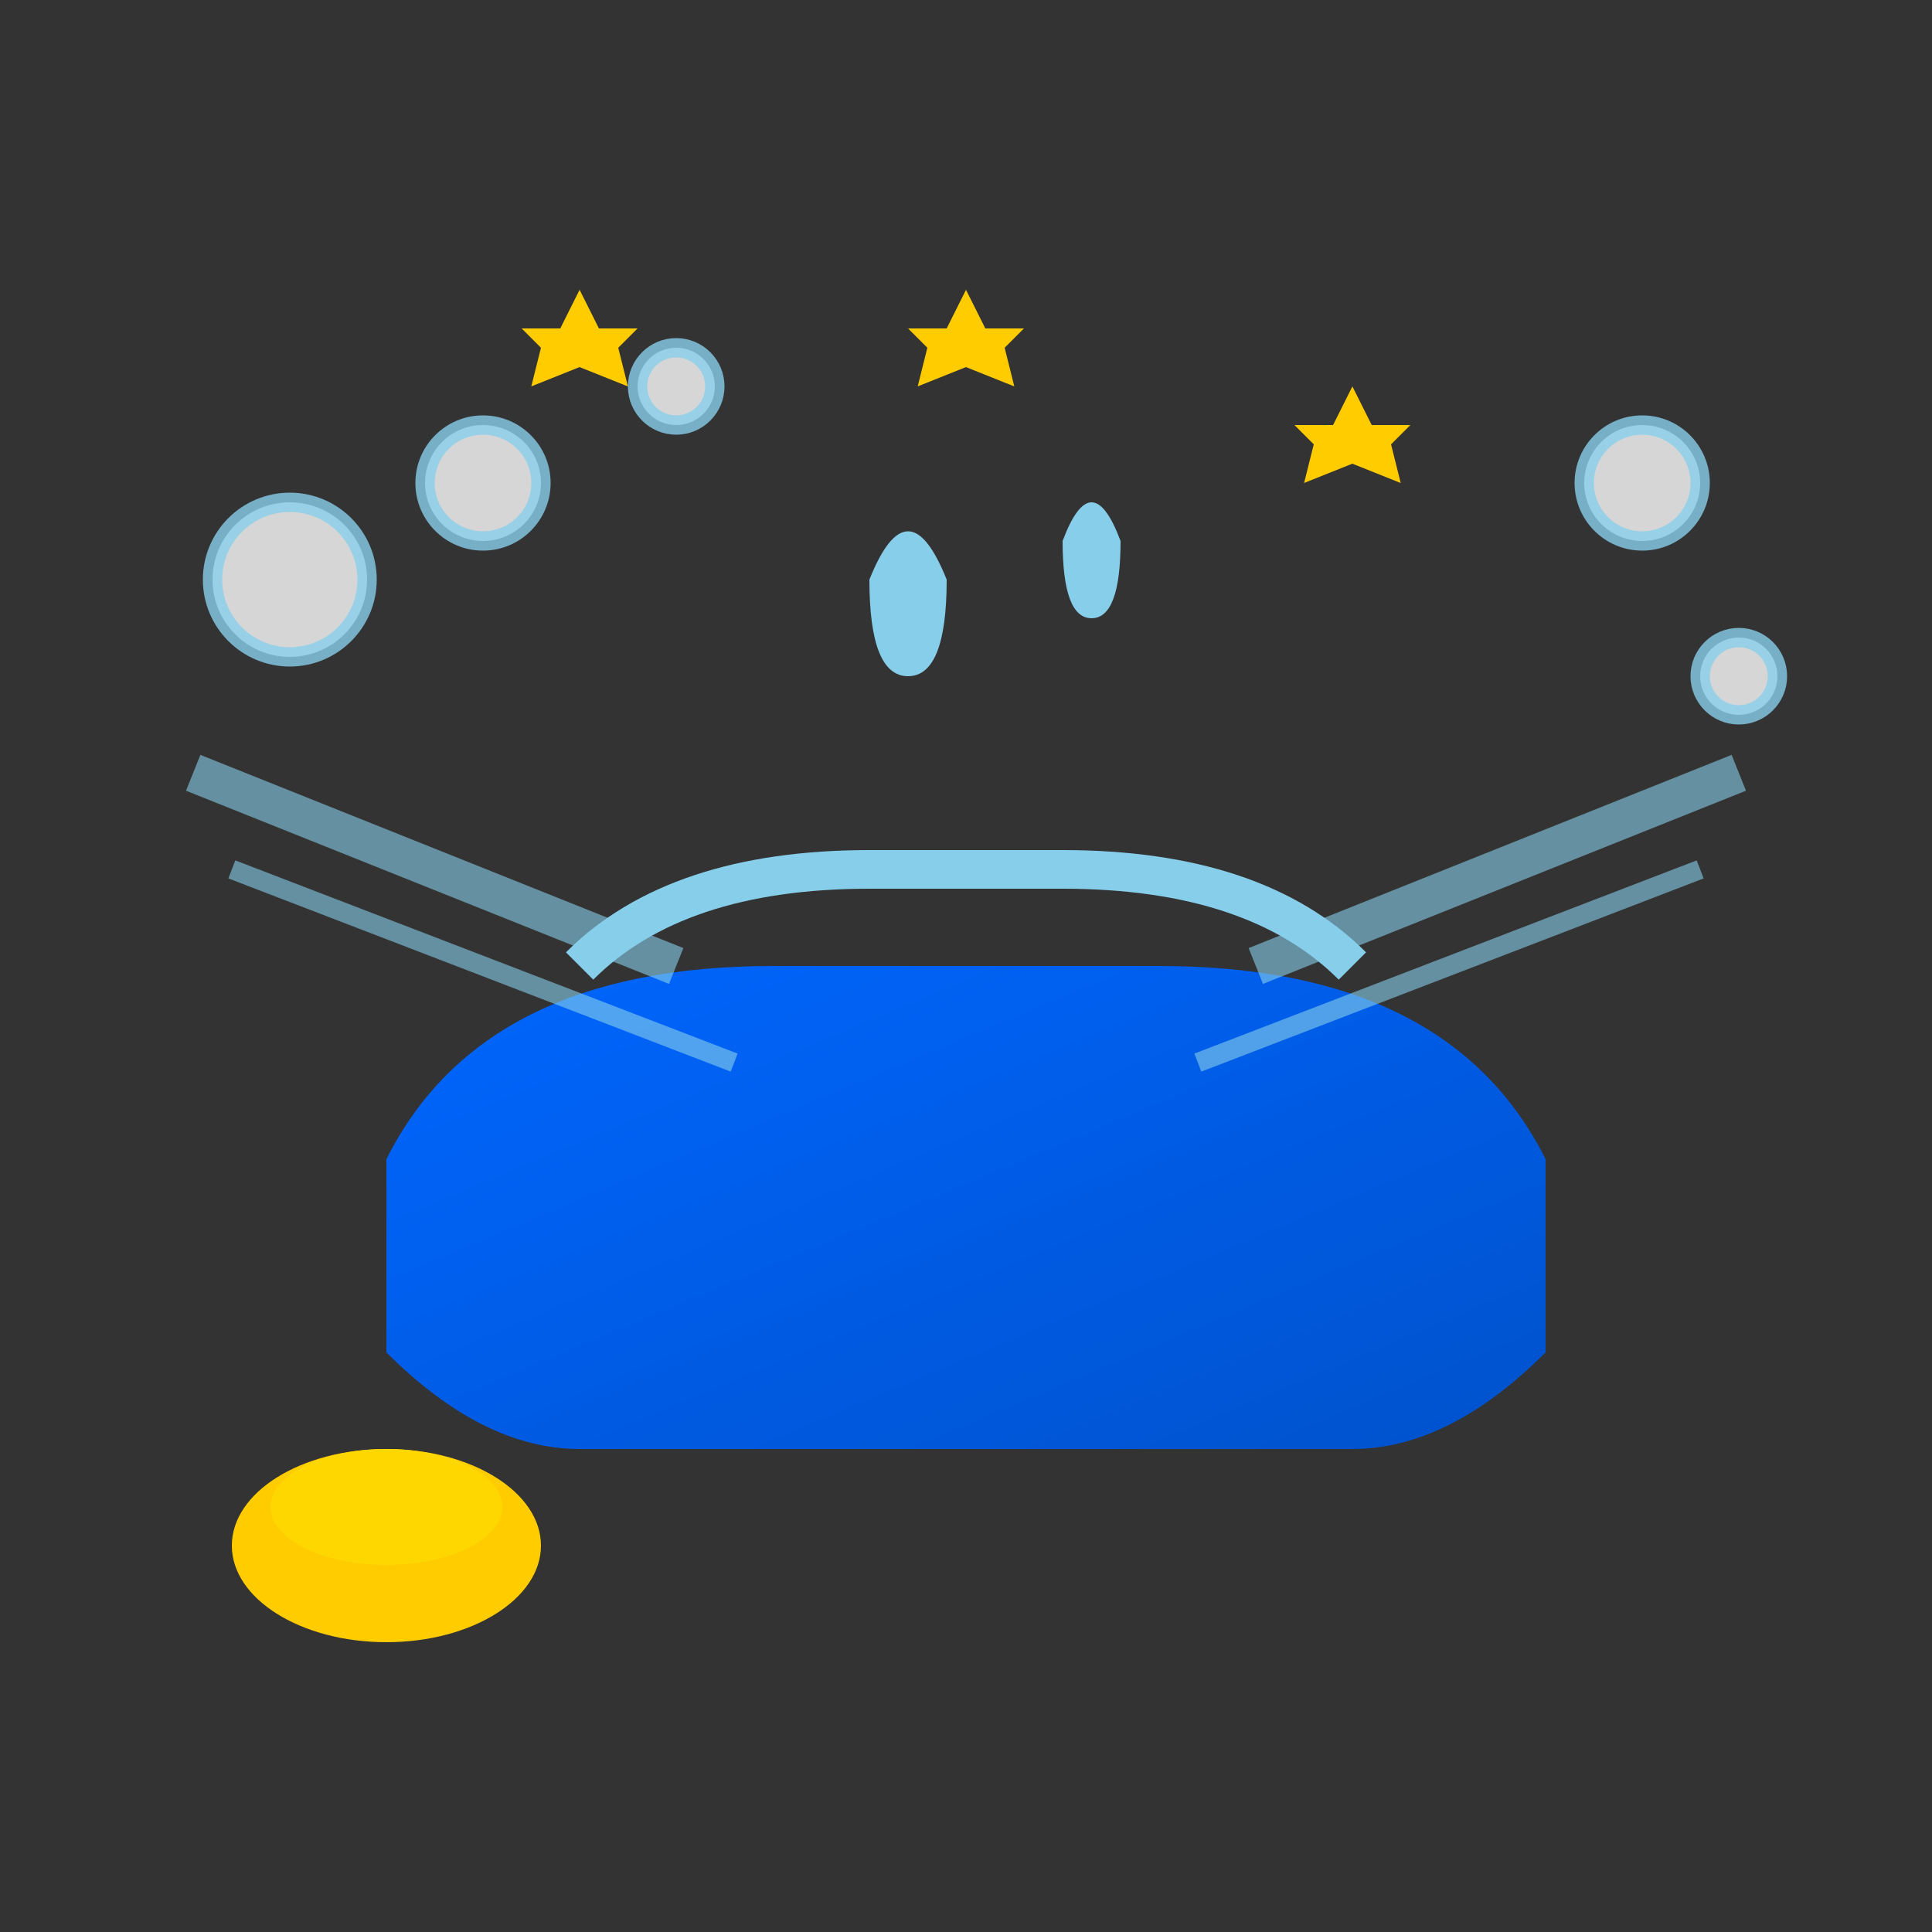 <svg width="100" height="100" viewBox="0 0 100 100" fill="none" xmlns="http://www.w3.org/2000/svg">
  <rect x="0" y="0" width="100" height="100" fill="#333333" stroke="none"/>
  <defs>
    <linearGradient id="carBodyGrad" x1="0%" y1="0%" x2="100%" y2="100%">
      <stop offset="0%" style="stop-color:#0066FF;stop-opacity:1" />
      <stop offset="100%" style="stop-color:#0052CC;stop-opacity:1" />
    </linearGradient>
  </defs>
  
  <!-- Car body outline -->
  <path d="M20 60 Q25 50 40 50 L60 50 Q75 50 80 60 L80 70 Q75 75 70 75 L30 75 Q25 75 20 70 Z" fill="url(#carBodyGrad)"/>
  
  <!-- Car windows -->
  <path d="M30 50 Q35 45 45 45 L55 45 Q65 45 70 50" stroke="#87CEEB" stroke-width="2" fill="none"/>
  
  <!-- Soap bubbles -->
  <circle cx="15" cy="30" r="4" fill="#FFFFFF" opacity="0.8" stroke="#87CEEB" stroke-width="1"/>
  <circle cx="25" cy="25" r="3" fill="#FFFFFF" opacity="0.8" stroke="#87CEEB" stroke-width="1"/>
  <circle cx="35" cy="20" r="2" fill="#FFFFFF" opacity="0.8" stroke="#87CEEB" stroke-width="1"/>
  <circle cx="85" cy="25" r="3" fill="#FFFFFF" opacity="0.8" stroke="#87CEEB" stroke-width="1"/>
  <circle cx="90" cy="35" r="2" fill="#FFFFFF" opacity="0.8" stroke="#87CEEB" stroke-width="1"/>
  
  <!-- Water droplets -->
  <path d="M45 30 Q45 35 47 35 Q49 35 49 30 Q47 25 45 30" fill="#87CEEB"/>
  <path d="M55 28 Q55 32 56.5 32 Q58 32 58 28 Q56.5 24 55 28" fill="#87CEEB"/>
  
  <!-- Cleaning sponge -->
  <ellipse cx="20" cy="80" rx="8" ry="5" fill="#FFCC00"/>
  <ellipse cx="20" cy="78" rx="6" ry="3" fill="#FFD700"/>
  
  <!-- Water spray lines -->
  <line x1="10" y1="40" x2="35" y2="50" stroke="#87CEEB" stroke-width="2" opacity="0.6"/>
  <line x1="12" y1="45" x2="38" y2="55" stroke="#87CEEB" stroke-width="1" opacity="0.6"/>
  <line x1="90" y1="40" x2="65" y2="50" stroke="#87CEEB" stroke-width="2" opacity="0.6"/>
  <line x1="88" y1="45" x2="62" y2="55" stroke="#87CEEB" stroke-width="1" opacity="0.6"/>
  
  <!-- Sparkle effects from cleaning -->
  <polygon points="50,15 51,17 53,17 52,18 52.5,20 50,19 47.5,20 48,18 47,17 49,17" fill="#FFCC00"/>
  <polygon points="70,20 71,22 73,22 72,23 72.5,25 70,24 67.5,25 68,23 67,22 69,22" fill="#FFCC00"/>
  <polygon points="30,15 31,17 33,17 32,18 32.5,20 30,19 27.5,20 28,18 27,17 29,17" fill="#FFCC00"/>
</svg>